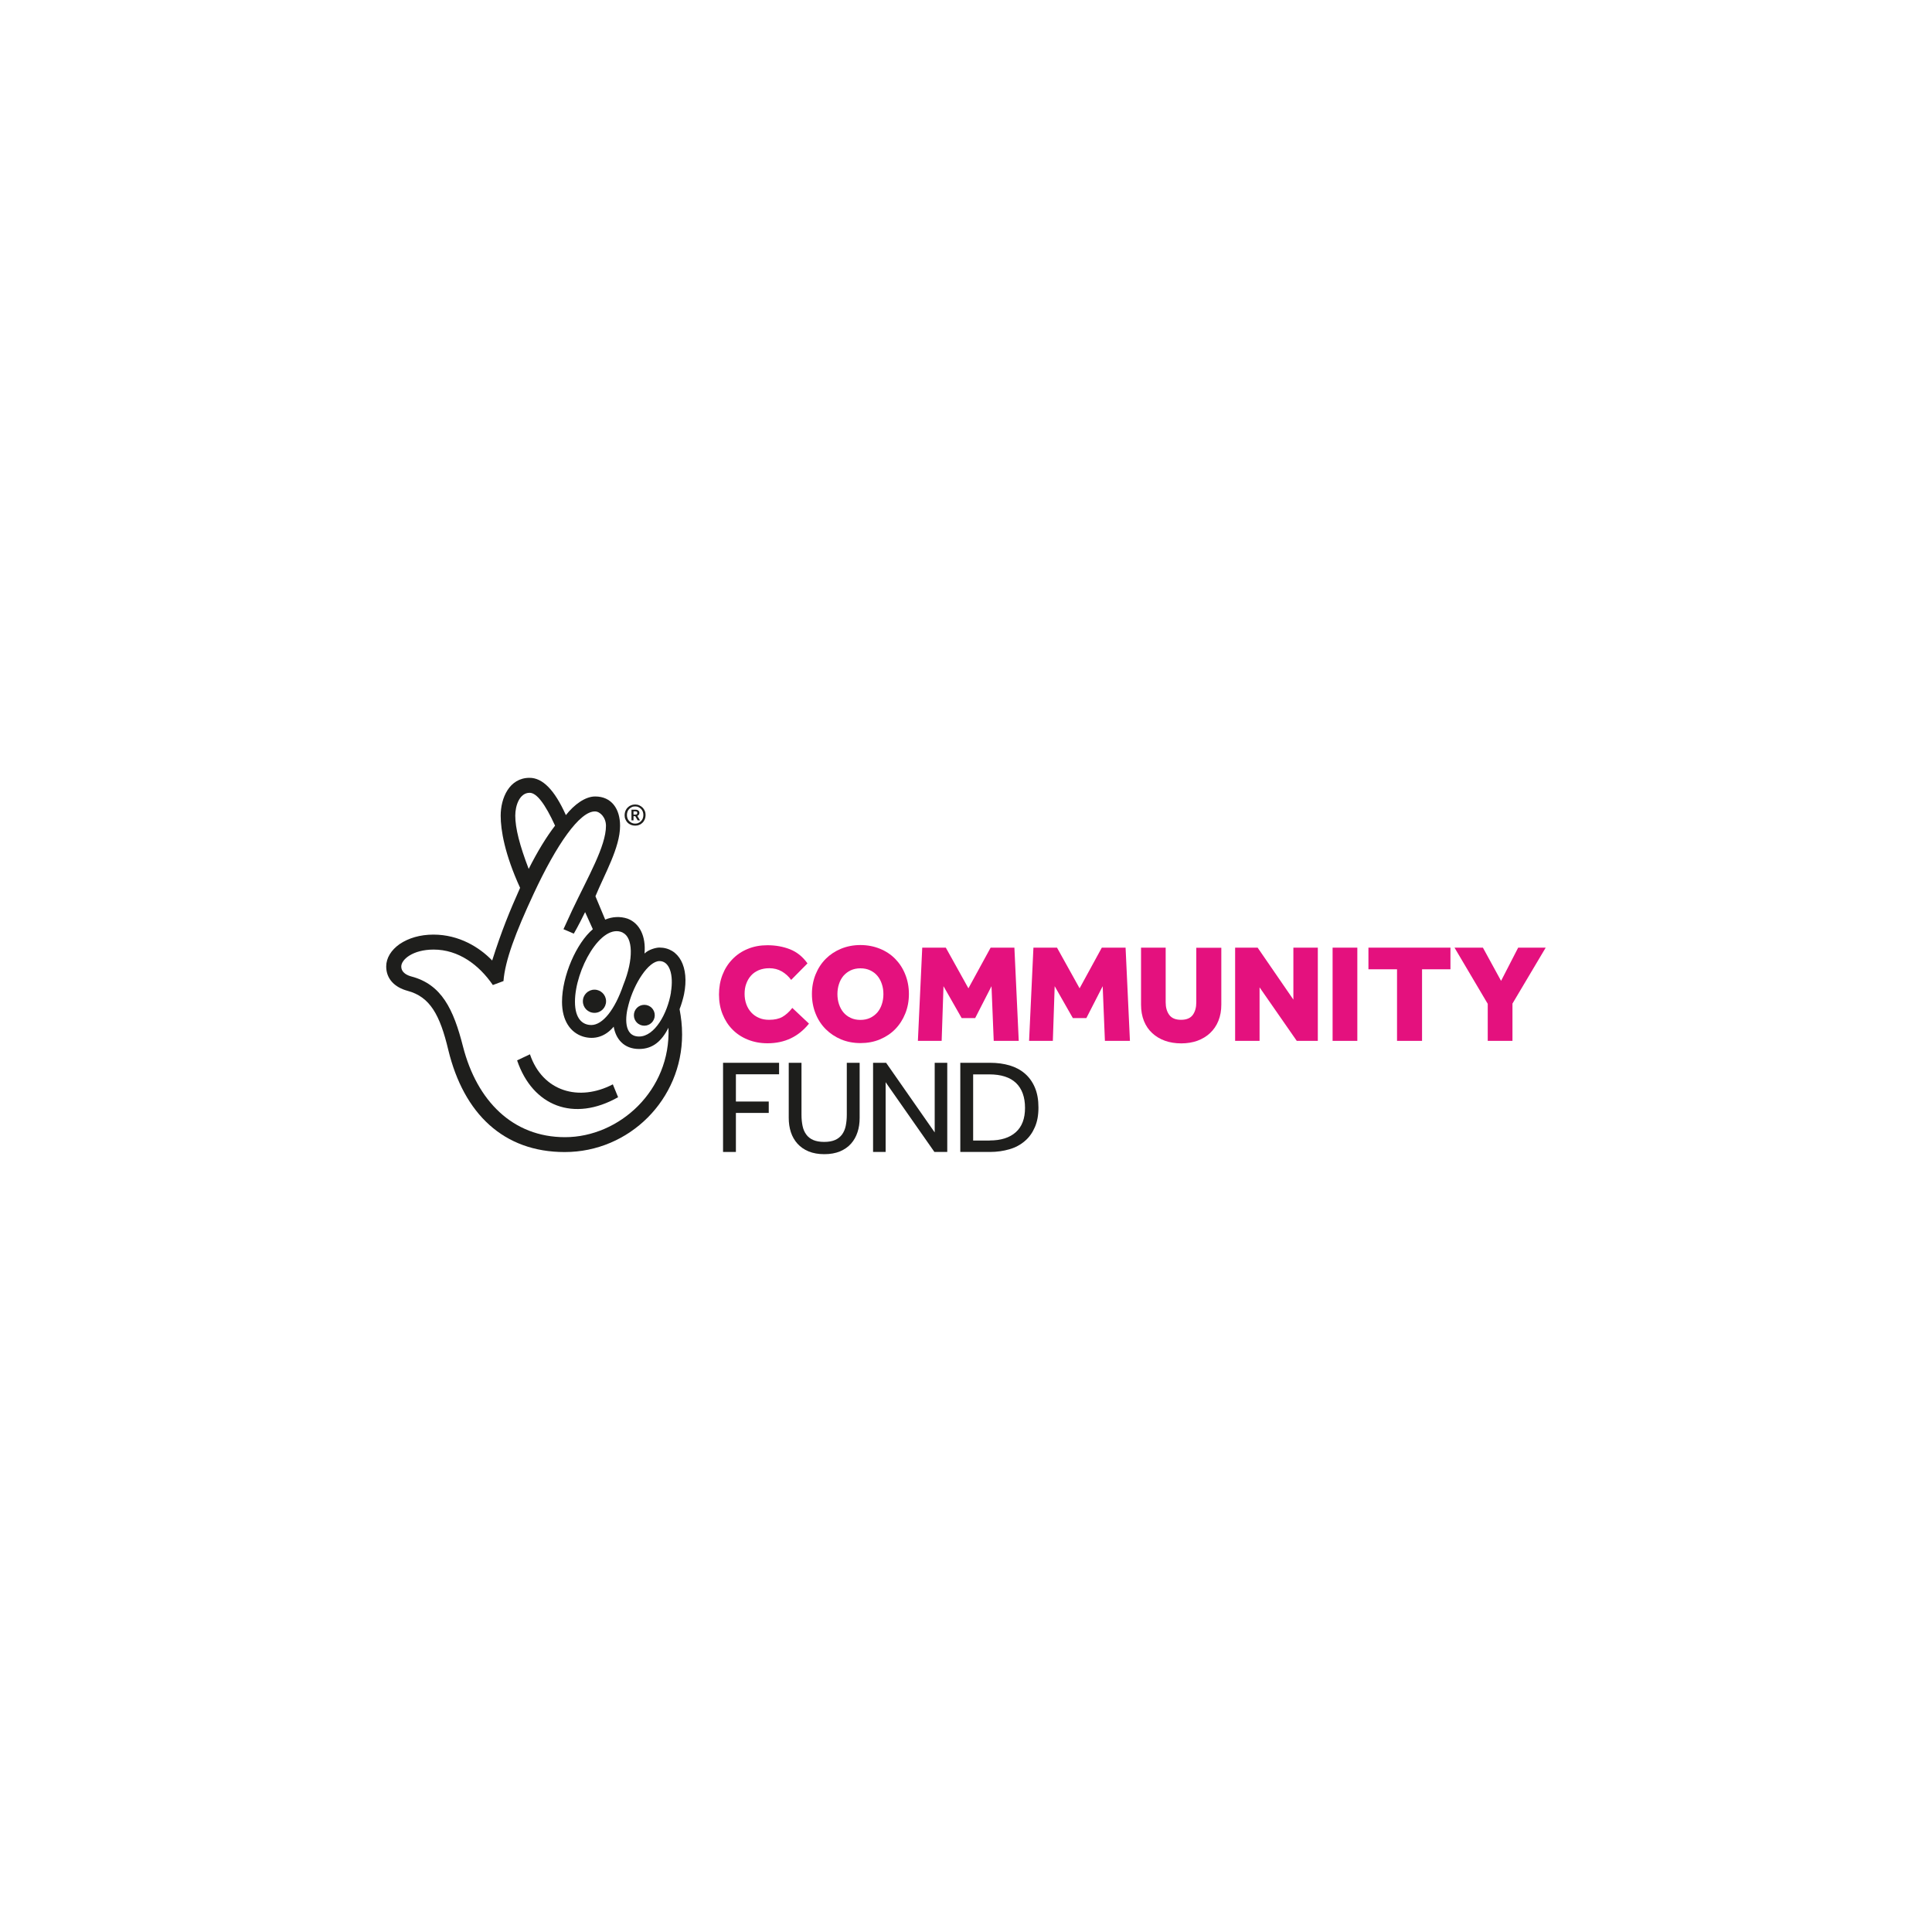 <?xml version="1.0" encoding="UTF-8"?><svg id="Layer_1" xmlns="http://www.w3.org/2000/svg" viewBox="0 0 200 200"><defs><style>.cls-1{fill:#fff;}.cls-2{fill:#e4117e;}.cls-3{fill:#1e1e1c;}</style></defs><rect class="cls-1" width="200" height="200"/><g><g><path class="cls-2" d="M83.75,105.96c-1.09,1.36-2.52,2.04-4.3,2.04-.74,0-1.42-.13-2.04-.38-.62-.25-1.15-.6-1.58-1.04-.44-.44-.78-.97-1.03-1.59-.25-.62-.37-1.3-.37-2.04s.12-1.41,.36-2.03c.24-.62,.58-1.16,1.03-1.62,.44-.46,.97-.82,1.59-1.07,.62-.26,1.3-.38,2.04-.38,.84,0,1.62,.14,2.33,.42,.71,.28,1.32,.77,1.81,1.46l-1.69,1.71c-.27-.37-.59-.66-.97-.88-.38-.22-.81-.33-1.29-.33-.41,0-.77,.07-1.09,.2-.32,.14-.59,.32-.8,.56-.22,.24-.38,.52-.5,.85-.12,.32-.17,.67-.17,1.05s.06,.74,.18,1.07c.12,.33,.29,.61,.51,.85,.22,.24,.49,.43,.8,.56,.31,.14,.66,.2,1.05,.2,.56,0,1.01-.1,1.37-.3,.35-.2,.7-.51,1.03-.93l1.72,1.62Z"/><path class="cls-2" d="M89.07,107.98c-.72,0-1.39-.13-2-.38-.61-.26-1.14-.61-1.59-1.06-.45-.45-.8-.98-1.05-1.61-.25-.62-.38-1.3-.38-2.03s.13-1.41,.38-2.03c.25-.62,.6-1.16,1.05-1.61,.45-.45,.98-.8,1.59-1.05,.61-.25,1.28-.38,2-.38s1.39,.13,2.01,.38c.62,.25,1.15,.6,1.59,1.05s.79,.98,1.04,1.61c.25,.62,.38,1.3,.38,2.03s-.13,1.41-.38,2.03c-.25,.62-.6,1.16-1.04,1.61-.44,.45-.97,.8-1.59,1.06-.62,.26-1.29,.38-2.01,.38Zm0-2.4c.38,0,.71-.07,1.01-.21,.29-.14,.54-.33,.75-.57,.2-.24,.36-.53,.46-.85,.11-.33,.16-.68,.16-1.04s-.05-.71-.16-1.04c-.11-.33-.26-.61-.46-.85-.2-.24-.45-.43-.75-.57-.29-.14-.63-.21-1.01-.21s-.71,.07-1.01,.21c-.29,.14-.54,.33-.75,.57-.2,.24-.36,.53-.46,.85-.11,.33-.16,.68-.16,1.04s.05,.71,.16,1.04c.11,.33,.26,.61,.46,.85,.2,.24,.45,.43,.75,.57,.29,.14,.63,.21,1.01,.21Z"/><path class="cls-2" d="M95.46,98.1h2.45l2.34,4.21,2.3-4.21h2.46l.45,9.65h-2.59l-.23-5.66-1.69,3.3h-1.4l-1.88-3.3-.19,5.66h-2.46l.45-9.65Z"/><path class="cls-2" d="M106.97,98.1h2.45l2.34,4.21,2.3-4.21h2.46l.45,9.65h-2.59l-.23-5.66-1.69,3.3h-1.4l-1.88-3.3-.19,5.66h-2.46l.45-9.65Z"/><path class="cls-2" d="M118.11,98.1h2.56v5.66c0,.53,.12,.96,.37,1.3,.25,.34,.65,.51,1.22,.51s.97-.17,1.22-.51c.24-.34,.36-.77,.36-1.29v-5.66h2.59v5.89c0,.62-.1,1.17-.3,1.67-.2,.5-.49,.92-.86,1.27-.37,.35-.81,.61-1.32,.8-.51,.18-1.06,.27-1.67,.27s-1.17-.09-1.68-.27-.95-.45-1.32-.79c-.37-.34-.66-.76-.86-1.26-.2-.5-.3-1.06-.3-1.69v-5.89Z"/><path class="cls-2" d="M127.86,98.1h2.33l3.7,5.38v-5.38h2.53v9.65h-2.18l-3.85-5.54v5.54h-2.53v-9.65Z"/><path class="cls-2" d="M137.95,98.1h2.56v9.65h-2.56v-9.65Z"/><path class="cls-2" d="M144.63,100.34h-2.97v-2.24h8.49v2.24h-2.94v7.41h-2.59v-7.41Z"/><path class="cls-2" d="M154,103.9l-3.43-5.8h2.94l1.88,3.44,1.77-3.44h2.85l-3.44,5.79v3.86h-2.56v-3.85Z"/></g><g><path class="cls-3" d="M74.85,110.02h5.8v1.19h-4.47v2.82h3.4v1.18h-3.4v4.04h-1.33v-9.23Z"/><path class="cls-3" d="M81.64,110.02h1.33v5.39c0,.42,.04,.8,.11,1.14,.07,.35,.2,.64,.38,.89,.18,.25,.42,.44,.72,.57,.3,.13,.68,.2,1.14,.2s.83-.07,1.13-.2c.3-.13,.54-.33,.72-.57,.18-.25,.31-.55,.38-.89,.07-.35,.11-.73,.11-1.14v-5.39h1.33v5.71c0,.53-.07,1.02-.22,1.47-.15,.46-.37,.85-.67,1.19-.3,.34-.68,.6-1.14,.8-.46,.19-1.01,.29-1.63,.29s-1.17-.1-1.63-.29c-.46-.19-.84-.46-1.15-.8-.3-.34-.53-.73-.68-1.19s-.22-.95-.22-1.47v-5.71Z"/><path class="cls-3" d="M90.39,110.02h1.34l5.03,7.21v-7.21h1.3v9.23h-1.33l-5.05-7.22v7.22h-1.3v-9.23Z"/><path class="cls-3" d="M99.42,110.02h3.08c.73,0,1.4,.09,2.01,.27,.61,.18,1.14,.46,1.58,.84,.44,.38,.79,.86,1.04,1.45s.37,1.27,.37,2.07-.12,1.45-.37,2.03c-.25,.58-.59,1.06-1.04,1.44-.44,.38-.97,.67-1.59,.85-.62,.18-1.29,.28-2.02,.28h-3.07v-9.23Zm3.04,8.04c1.15,0,2.05-.28,2.69-.85s.96-1.41,.96-2.52-.31-1.98-.93-2.58c-.62-.59-1.54-.89-2.77-.89h-1.67v6.85h1.72Z"/></g><g><g><path class="cls-3" d="M68.27,98.09c-.36,0-1.13,.2-1.55,.62,.16-1.8-.51-3.14-1.75-3.61-.77-.26-1.6-.21-2.32,.1l-1.01-2.42c.93-2.27,2.55-5.03,2.55-7.29,0-1.75-.88-3.04-2.58-3.04-1.03,0-2.17,.84-3.03,1.93-1.18-2.63-2.42-3.86-3.76-3.86-2.11,0-2.99,2.11-2.99,3.92,0,1.49,.41,3.97,2.01,7.47-1.08,2.42-1.91,4.43-2.89,7.52-1.29-1.34-3.4-2.68-6.08-2.68-1.39,0-2.58,.36-3.5,.98-.88,.62-1.39,1.44-1.39,2.32,0,1.29,.88,2.16,2.21,2.52,2.32,.62,3.35,2.47,4.22,6.13,1.6,6.59,5.72,10.56,12.05,10.56,6.7,0,12.15-5.46,12.15-12.16,0-.98-.1-1.75-.26-2.63,.2-.51,.36-1.08,.46-1.54,.57-2.83-.52-4.84-2.57-4.84"/><path class="cls-1" d="M64.45,96.54c1.08,.5,1.16,2.74,.08,5.41-.88,2.58-2.14,4.15-3.31,4.16-.93,0-1.7-.66-1.7-2.41,0-3.3,2.71-8.19,4.93-7.17"/><path class="cls-1" d="M53.34,84.44c0-1.08,.46-2.37,1.49-2.37,.72,0,1.59,1.13,2.63,3.4-.87,1.13-1.8,2.63-2.73,4.48-.93-2.42-1.39-4.22-1.39-5.51"/><path class="cls-1" d="M58.49,117.72c-5.41,0-9.12-3.76-10.56-9.38-.98-3.86-2.21-6.44-5.36-7.26-.36-.1-1.03-.36-1.03-1.03,0-.72,1.19-1.75,3.35-1.75,2.57,0,4.69,1.57,6.13,3.67l1.1-.41c.16-2.11,1.24-5,3.12-9.03,2.37-5.1,4.78-8.58,6.37-8.53,.51,.01,1.12,.62,1.12,1.49,0,2.11-1.86,5.28-3.49,8.72-.16,.35-.91,1.98-.91,1.98l1.07,.46c.35-.59,1.07-2,1.17-2.23l.8,1.77c-1.7,1.44-3.19,4.84-3.19,7.52,0,1.96,.88,3.18,2.16,3.59,1.18,.36,2.32,.02,3.19-1.02,.21,1.24,1.03,2.31,2.63,2.31,1.41,0,2.34-.81,3.04-2.2,.26,6.49-5.1,11.33-10.71,11.33"/><path class="cls-1" d="M69.46,102.73c-.36,2.17-1.68,4.57-3.3,4.57s-1.45-2.05-1.1-3.28c.57-2.21,2.07-4.53,3.21-4.53,1.03,0,1.49,1.39,1.18,3.24"/><path class="cls-3" d="M63.99,113.58c-4.59,2.6-8.85,.94-10.46-3.81l1.33-.63c1.31,3.87,5.09,4.93,8.58,3.11l.54,1.32Z"/><path class="cls-3" d="M62.74,103.65c0,.66-.53,1.2-1.2,1.2s-1.2-.53-1.2-1.2,.54-1.2,1.2-1.2,1.2,.54,1.2,1.2"/><path class="cls-3" d="M67.78,105.1c0,.59-.48,1.08-1.08,1.08s-1.08-.48-1.08-1.08,.48-1.08,1.08-1.08,1.08,.48,1.08,1.08"/></g><path class="cls-3" d="M65.75,85.47c-.15,0-.3-.03-.43-.08-.13-.06-.25-.13-.35-.23-.1-.1-.17-.22-.23-.35-.06-.13-.08-.28-.08-.43s.03-.3,.08-.43c.06-.13,.13-.25,.23-.35,.1-.1,.21-.18,.35-.23,.13-.06,.28-.09,.43-.09s.3,.03,.43,.09c.13,.06,.25,.14,.34,.23,.1,.1,.17,.21,.23,.35,.06,.13,.08,.28,.08,.43s-.03,.3-.08,.43c-.06,.13-.13,.25-.23,.35-.1,.1-.21,.18-.35,.23-.13,.06-.28,.08-.43,.08Zm0-.21c.12,0,.24-.02,.34-.07,.1-.04,.2-.11,.27-.19,.08-.08,.14-.17,.18-.28s.06-.22,.06-.35-.02-.24-.06-.35c-.04-.11-.1-.2-.18-.28-.08-.08-.17-.14-.27-.19-.1-.05-.22-.07-.34-.07s-.24,.02-.34,.07c-.1,.05-.2,.11-.27,.19-.08,.08-.14,.17-.18,.28-.04,.11-.06,.22-.06,.35s.02,.24,.06,.35c.04,.11,.1,.2,.18,.28,.08,.08,.17,.14,.27,.19,.11,.05,.22,.07,.34,.07Zm-.38-1.44h.43c.07,0,.13,.01,.18,.03,.05,.02,.09,.05,.12,.08,.03,.03,.06,.07,.07,.1,.01,.04,.02,.08,.02,.11,0,.07-.02,.14-.05,.19-.04,.06-.09,.1-.16,.13l.27,.46h-.24l-.25-.43h-.18v.43h-.21v-1.11Zm.42,.51c.06,0,.11-.02,.14-.05,.03-.03,.04-.07,.04-.13s-.02-.1-.05-.12c-.03-.03-.08-.04-.15-.04h-.19v.34h.21Z"/></g></g></svg>